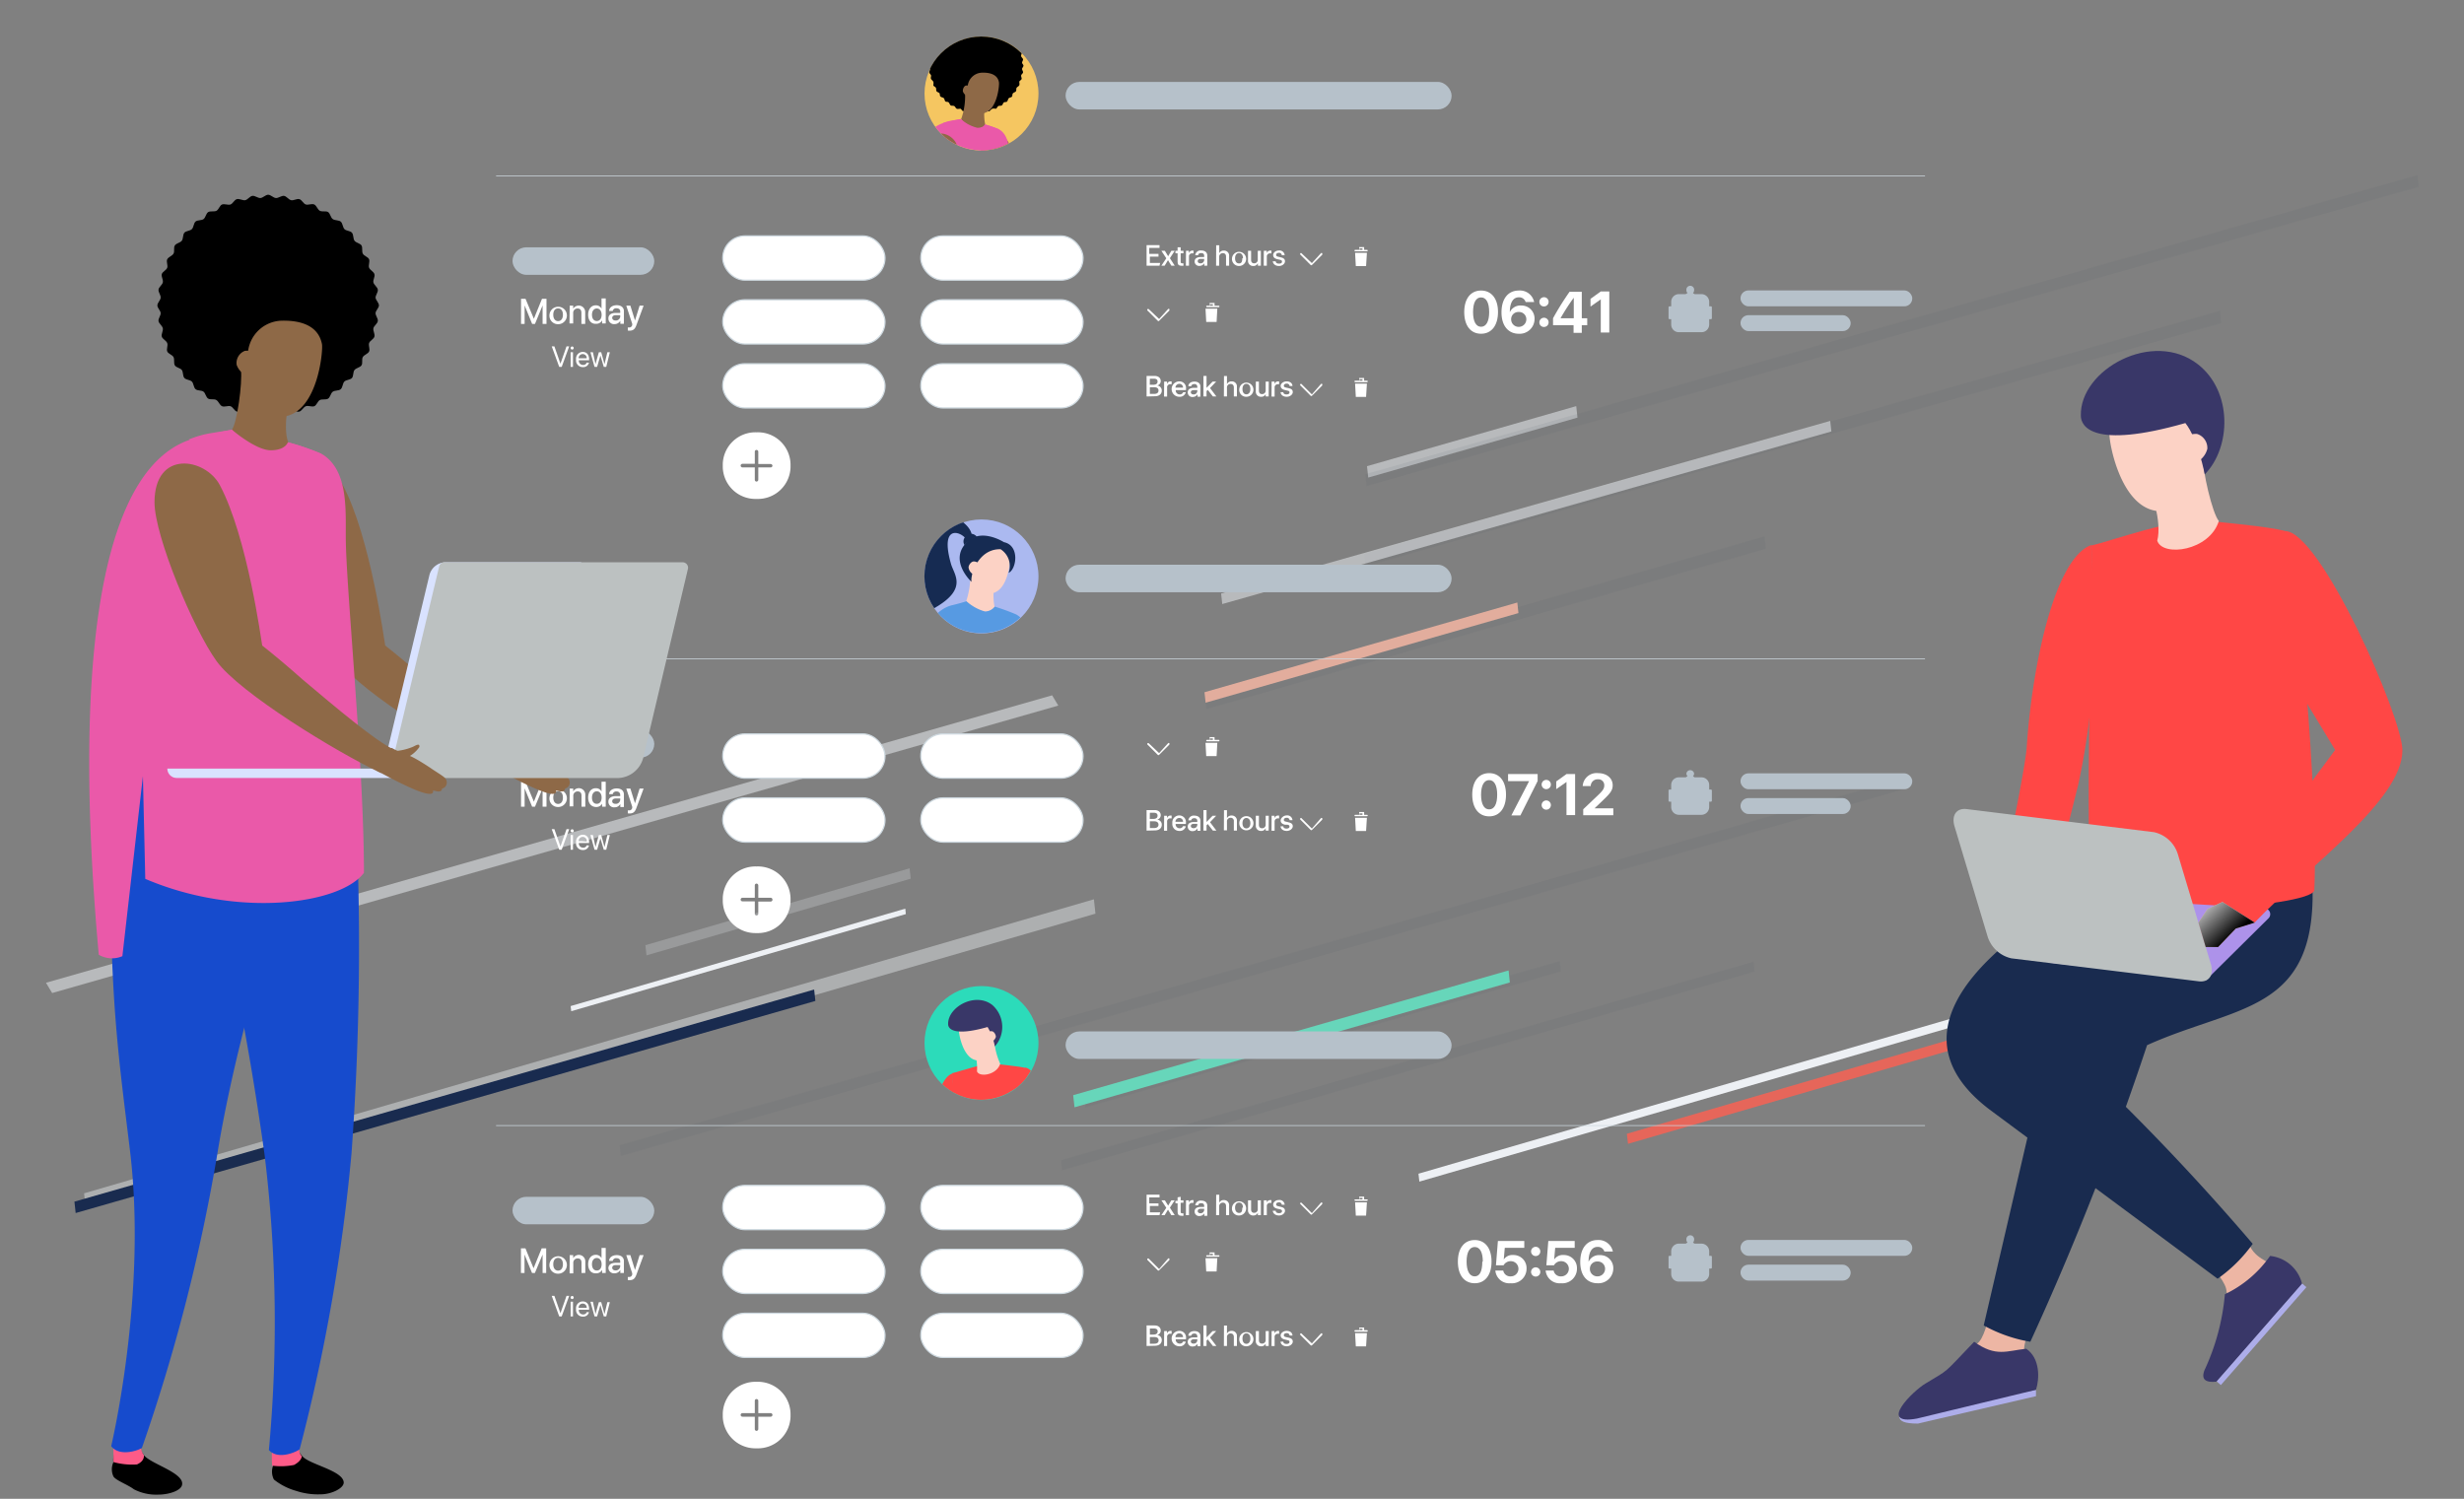 <?xml version="1.0" encoding="UTF-8"?> <svg xmlns="http://www.w3.org/2000/svg" xmlns:xlink="http://www.w3.org/1999/xlink" viewBox="0 0 240 146"><rect x="0" y="0" width="240" height="146" fill="#808080" stroke="none"/><defs><style>.cls-1,.cls-17{fill:none;}.cls-2{isolation:isolate;}.cls-3{fill:#545d6b;opacity:0.1;}.cls-10,.cls-11,.cls-16,.cls-3,.cls-4,.cls-5,.cls-6,.cls-7,.cls-8,.cls-9{fill-rule:evenodd;}.cls-4{fill:#67d6ba;}.cls-10,.cls-5,.cls-6,.cls-7{fill:#edf0f4;}.cls-6{opacity:0.42;}.cls-7{opacity:0.52;mix-blend-mode:overlay;}.cls-8{fill:#e2ad9d;}.cls-9{fill:#e6665a;}.cls-10{opacity:0.23;}.cls-11,.cls-30{fill:#192b4f;}.cls-12{fill:#b6c1ca;}.cls-13{fill:#f5c661;}.cls-14,.cls-15,.cls-16{fill:#fff;}.cls-15,.cls-17{stroke:#ced9e0;stroke-miterlimit:10;}.cls-15{stroke-width:0.12px;}.cls-17{stroke-width:0.07px;}.cls-18{clip-path:url(#clip-path);}.cls-19{fill:#fd5b88;}.cls-20{fill:#8e6947;}.cls-21{fill:#164bcd;}.cls-22{fill:#ea59a9;}.cls-23{fill:#d9e2ff;}.cls-24{fill:#bcc1c1;}.cls-25{fill:#2cdbba;}.cls-26{clip-path:url(#clip-path-2);}.cls-27{fill:#edb6a4;}.cls-28{fill:#393768;}.cls-29{fill:#adadea;}.cls-31{fill:#ff4745;}.cls-32{fill:#ad92ea;}.cls-33,.cls-39{mix-blend-mode:soft-light;}.cls-33{fill:url(#linear-gradient);}.cls-34{fill:#fcd2c5;}.cls-35{fill:#abb9f0;}.cls-36{clip-path:url(#clip-path-3);}.cls-37{fill:#579ae2;}.cls-38{fill:#162b52;}.cls-39{fill:url(#linear-gradient-2);}</style><clipPath id="clip-path"><circle class="cls-1" cx="95.58" cy="9.1" r="5.54"></circle></clipPath><clipPath id="clip-path-2"><circle class="cls-1" cx="95.58" cy="101.59" r="5.54"></circle></clipPath><linearGradient id="linear-gradient" x1="-14548.18" y1="117.44" x2="-14549.55" y2="118.92" gradientTransform="matrix(-1, 0, 0, 1, -14451.66, 0)" gradientUnits="userSpaceOnUse"><stop offset="0" stop-color="#fff"></stop><stop offset="1"></stop></linearGradient><clipPath id="clip-path-3"><circle class="cls-1" cx="95.58" cy="56.13" r="5.54"></circle></clipPath><linearGradient id="linear-gradient-2" x1="-14665.39" y1="87.27" x2="-14669.02" y2="91.19" xlink:href="#linear-gradient"></linearGradient></defs><g class="cls-2"><g id="Layer_1" data-name="Layer 1"><polygon class="cls-3" points="60.46 112.61 186.1 76.68 185.99 75.62 60.35 111.55 60.46 112.61"></polygon><polygon class="cls-3" points="151.93 93.62 105.61 106.86 105.72 107.87 152.04 94.63 151.93 93.62"></polygon><polygon class="cls-4" points="104.66 107.86 147.06 95.7 146.94 94.53 104.53 106.68 104.66 107.86"></polygon><polygon class="cls-3" points="103.45 113.99 170.9 94.65 170.8 93.68 103.35 113.02 103.45 113.99"></polygon><polygon class="cls-5" points="138.25 115.1 195.9 98.37 195.82 97.54 138.16 114.33 138.25 115.1"></polygon><polygon class="cls-6" points="8.33 117.55 106.7 89 106.55 87.6 8.19 116.24 8.33 117.55"></polygon><polygon class="cls-5" points="55.64 98.5 88.23 89.04 88.18 88.51 55.58 98 55.64 98.5"></polygon><polygon class="cls-3" points="117.49 69.08 171.99 53.45 171.87 52.25 117.37 67.88 117.49 69.08"></polygon><polygon class="cls-7" points="133.27 46.52 153.65 40.68 153.53 39.56 133.15 45.41 133.27 46.52"></polygon><polygon class="cls-8" points="117.43 68.45 147.9 59.72 147.79 58.69 117.32 67.43 117.43 68.45"></polygon><polygon class="cls-3" points="132.99 55.17 216.35 31.47 216.23 30.27 132.87 53.97 132.99 55.17"></polygon><polygon class="cls-3" points="133.11 47.34 235.59 18.2 235.47 17.05 132.99 46.19 133.11 47.34"></polygon><polygon class="cls-7" points="119.05 58.84 178.38 42.03 178.27 41 118.94 57.81 119.05 58.84"></polygon><path class="cls-7" d="M102.48,67.73l-98,28,.6,1,98-28Z"></path><polygon class="cls-9" points="158.57 111.42 190.04 102.29 189.94 101.27 158.46 110.44 158.57 111.42"></polygon><polygon class="cls-10" points="62.97 93.06 88.71 85.59 88.6 84.58 62.86 92.07 62.97 93.06"></polygon><polygon class="cls-11" points="7.37 118.16 79.42 97.5 79.3 96.39 7.25 117.05 7.37 118.16"></polygon><rect class="cls-12" x="103.79" y="7.98" width="37.6" height="2.68" rx="1.34"></rect><rect class="cls-12" x="169.53" y="28.29" width="16.73" height="1.55" rx="0.77"></rect><rect class="cls-12" x="169.53" y="30.7" width="10.73" height="1.55" rx="0.77"></rect><rect class="cls-12" x="49.92" y="24.09" width="13.81" height="2.68" rx="1.34"></rect><circle class="cls-13" cx="95.6" cy="9.11" r="5.55"></circle><path class="cls-14" d="M52.85,31.55v-1.8h0l-.74,1.8h-.28l-.73-1.8h0v1.8h-.35V29.11h.44L52,31.05h0l.79-1.94h.44v2.44Z"></path><path class="cls-14" d="M53.52,30.66a.85.85,0,1,1,.84.92A.83.83,0,0,1,53.52,30.66Zm1.31,0c0-.39-.18-.62-.47-.62s-.47.23-.47.62.19.62.47.62S54.83,31.05,54.83,30.66Z"></path><path class="cls-14" d="M55.49,29.77h.34v.3h0A.63.63,0,0,1,57,30.4v1.15h-.37V30.47c0-.27-.12-.42-.38-.42a.42.42,0,0,0-.42.46v1h-.36Z"></path><path class="cls-14" d="M57.29,30.66c0-.56.3-.92.74-.92a.6.6,0,0,1,.56.33h0v-1H59v2.44h-.35v-.31h0a.62.62,0,0,1-.57.34C57.59,31.58,57.29,31.22,57.29,30.66Zm.37,0c0,.37.18.61.47.61s.47-.24.47-.61-.19-.61-.47-.61S57.66,30.29,57.66,30.66Z"></path><path class="cls-14" d="M59.26,31c0-.31.24-.5.66-.52l.49,0v-.14c0-.2-.14-.31-.36-.31a.33.33,0,0,0-.37.26h-.35c0-.32.3-.56.74-.56s.7.23.7.58v1.23h-.35v-.3h0a.62.62,0,0,1-.56.33A.54.54,0,0,1,59.26,31Zm1.15-.16v-.14l-.44,0c-.22,0-.34.11-.34.26s.13.26.32.26A.43.43,0,0,0,60.41,30.88Z"></path><path class="cls-14" d="M61.15,32.2v-.3h.12a.29.29,0,0,0,.31-.25l0-.11L61,29.77h.4l.45,1.45h0l.45-1.45h.39L62,31.64c-.15.43-.33.57-.69.57Z"></path><path class="cls-14" d="M54.47,35.74l-.73-2H54l.59,1.69h0l.59-1.69h.26l-.73,2Z"></path><path class="cls-14" d="M55.58,33.9a.15.15,0,0,1,.15-.15.15.15,0,1,1,0,.3A.15.15,0,0,1,55.58,33.9Zm0,.41h.23v1.43h-.23Z"></path><path class="cls-14" d="M57.37,35.33a.57.57,0,0,1-.6.43.65.65,0,0,1-.66-.73.66.66,0,0,1,.65-.75c.39,0,.62.28.62.72v.09h-1a.41.41,0,0,0,.42.46.35.35,0,0,0,.35-.23Zm-1-.43h.78a.39.39,0,0,0-.39-.41A.4.4,0,0,0,56.36,34.9Z"></path><path class="cls-14" d="M59.05,35.74h-.24l-.33-1.11h0l-.32,1.11h-.25l-.4-1.43h.24L58,35.47h0l.33-1.16h.23l.32,1.16h0l.28-1.16h.24Z"></path><rect class="cls-15" x="70.4" y="22.98" width="15.8" height="4.31" rx="2.15"></rect><rect class="cls-15" x="89.69" y="22.98" width="15.8" height="4.31" rx="2.15"></rect><rect class="cls-15" x="70.4" y="29.2" width="15.8" height="4.31" rx="2.15"></rect><rect class="cls-15" x="89.69" y="29.2" width="15.8" height="4.31" rx="2.15"></rect><rect class="cls-15" x="70.4" y="35.43" width="15.8" height="4.31" rx="2.15"></rect><rect class="cls-15" x="89.69" y="35.43" width="15.8" height="4.31" rx="2.15"></rect><path class="cls-14" d="M112.94,25.88h-1.26v-2h1.26v.27h-1v.58h.9V25H112v.61h1Z"></path><path class="cls-14" d="M113.76,25.35l-.32.53h-.32l.48-.72-.48-.73h.34l.32.53h0l.31-.53h.33l-.47.72.47.73h-.33l-.32-.53Z"></path><path class="cls-14" d="M115,24.09v.34h.27v.24H115v.8c0,.12,0,.18.17.18h.1v.24h-.16c-.3,0-.41-.11-.41-.39v-.83h-.21v-.24h.21v-.34Z"></path><path class="cls-14" d="M115.52,24.43h.28v.25h0a.35.35,0,0,1,.35-.27h.1v.27h-.13a.29.29,0,0,0-.31.33v.87h-.3Z"></path><path class="cls-14" d="M116.36,25.47c0-.26.19-.41.54-.43l.39,0V24.9c0-.16-.11-.25-.29-.25s-.28.08-.3.21h-.28a.52.52,0,0,1,.59-.46c.36,0,.58.19.58.48v1h-.29v-.24h0a.53.53,0,0,1-.46.26A.43.43,0,0,1,116.36,25.47Zm.93-.13v-.12l-.35,0c-.18,0-.28.1-.28.22s.1.21.26.21A.34.34,0,0,0,117.29,25.34Z"></path><path class="cls-14" d="M118.46,23.89h.3v.78h0a.45.45,0,0,1,.45-.26.49.49,0,0,1,.51.54v.93h-.3V25c0-.21-.1-.34-.31-.34a.35.35,0,0,0-.36.38v.84h-.3Z"></path><path class="cls-14" d="M120,25.16a.69.69,0,1,1,.69.75A.68.68,0,0,1,120,25.16Zm1.07,0c0-.33-.15-.51-.38-.51s-.39.18-.39.51.15.5.39.5S121,25.48,121,25.16Z"></path><path class="cls-14" d="M122.81,25.88h-.29v-.25h0a.46.46,0,0,1-.45.28.49.49,0,0,1-.51-.54v-.94h.3v.88c0,.22.1.34.31.34a.34.34,0,0,0,.34-.38v-.84h.3Z"></path><path class="cls-14" d="M123.1,24.43h.29v.25h0a.33.33,0,0,1,.34-.27h.11v.27h-.14a.3.3,0,0,0-.31.33v.87h-.3Z"></path><path class="cls-14" d="M124.57,24.4a.5.5,0,0,1,.56.46h-.28a.25.25,0,0,0-.28-.23c-.17,0-.27.08-.27.19s.06.16.22.19l.24.06c.29.07.4.18.4.39s-.24.45-.58.45-.58-.18-.61-.46h.29c0,.16.13.23.32.23s.29-.07.29-.19-.06-.15-.22-.19l-.23-.05c-.28-.07-.41-.2-.41-.41S124.23,24.4,124.57,24.4Z"></path><path class="cls-14" d="M128.66,24.67a.09.09,0,0,1,.13,0,.09.09,0,0,1,0,.07.11.11,0,0,1,0,.07l-1,1a.09.09,0,0,1-.13,0l-1-1a.09.09,0,0,1,0-.13.07.07,0,0,1,.12,0l1,.95Z"></path><polygon class="cls-14" points="132.06 25.92 133.06 25.92 133.14 24.63 131.99 24.63 132.06 25.92"></polygon><path class="cls-14" d="M133.14,24.34h-.27s0,0,0,0v-.2s0-.07,0-.07h-.48s0,0,0,.07v.2s0,0,0,0H132a.07.07,0,1,0,0,.14h1.15a.07.07,0,0,0,0-.14Zm-.72-.14h.29v.14h-.29Z"></path><path class="cls-14" d="M111.68,38.62v-2h.79c.36,0,.59.2.59.5a.44.44,0,0,1-.36.43h0a.49.49,0,0,1,.46.49c0,.35-.26.56-.68.56Zm.31-1.14h.34c.27,0,.42-.11.42-.31s-.13-.28-.35-.28H112Zm.42.89c.28,0,.43-.11.43-.33s-.15-.32-.44-.32H112v.65Z"></path><path class="cls-14" d="M113.39,37.17h.28v.25h0a.35.35,0,0,1,.35-.27h.1v.28l-.13,0a.29.29,0,0,0-.31.33v.87h-.3Z"></path><path class="cls-14" d="M115.5,38.2a.59.59,0,0,1-.63.45.75.75,0,0,1,0-1.5.64.64,0,0,1,.65.72V38h-1v0a.38.38,0,0,0,.39.42.33.33,0,0,0,.33-.21Zm-1-.44h.73a.35.35,0,0,0-.36-.37A.38.38,0,0,0,114.49,37.76Z"></path><path class="cls-14" d="M115.69,38.21c0-.25.19-.41.54-.43l.39,0v-.11a.26.26,0,0,0-.29-.26c-.17,0-.28.08-.3.21h-.28c0-.26.24-.45.59-.45s.58.18.58.47v1h-.28v-.24h0a.52.52,0,0,1-.46.27A.44.44,0,0,1,115.69,38.21Zm.93-.13V38l-.35,0c-.18,0-.28.09-.28.21s.1.21.26.21A.34.34,0,0,0,116.62,38.08Z"></path><path class="cls-14" d="M118.11,37.17h.35l-.6.63.62.82h-.34l-.5-.64-.12.12v.52h-.3v-2h.3v1.16h0Z"></path><path class="cls-14" d="M119.22,36.63h.29v.79h0a.48.48,0,0,1,.46-.27.49.49,0,0,1,.51.54v.93h-.3v-.87c0-.22-.11-.35-.32-.35a.34.34,0,0,0-.35.38v.84h-.3Z"></path><path class="cls-14" d="M120.71,37.9a.69.69,0,1,1,.69.75A.67.67,0,0,1,120.71,37.9Zm1.08,0c0-.32-.16-.51-.39-.51s-.38.19-.38.51.15.51.38.51S121.79,38.22,121.79,37.9Z"></path><path class="cls-14" d="M123.57,38.62h-.29v-.24h0a.45.45,0,0,1-.45.27.49.49,0,0,1-.51-.54v-.94h.3v.88c0,.22.11.34.31.34a.34.34,0,0,0,.35-.37v-.85h.3Z"></path><path class="cls-14" d="M123.86,37.17h.28v.25h0a.35.35,0,0,1,.35-.27h.1v.28l-.13,0a.3.3,0,0,0-.31.33v.87h-.3Z"></path><path class="cls-14" d="M125.32,37.15c.34,0,.56.18.57.45h-.28a.26.26,0,0,0-.29-.23c-.16,0-.27.08-.27.2s.07.15.23.19l.23.05c.3.07.41.18.41.39s-.25.45-.59.45-.58-.18-.6-.45H125c0,.15.13.22.31.22s.29-.07.29-.19-.05-.15-.21-.18l-.24-.06c-.27-.06-.41-.2-.41-.41S125,37.15,125.32,37.15Z"></path><path class="cls-14" d="M128.66,37.41a.09.09,0,0,1,.13,0,.09.09,0,0,1,0,.07.11.11,0,0,1,0,.07l-1,1a.09.09,0,0,1-.13,0l-1-1a.09.09,0,0,1,0-.13.07.07,0,0,1,.12,0l1,1Z"></path><polygon class="cls-14" points="132.06 38.66 133.06 38.66 133.14 37.37 131.99 37.37 132.06 38.66"></polygon><path class="cls-14" d="M133.14,37.08h-.27l0,0v-.19s0-.07,0-.07h-.48s0,0,0,.07v.19l0,0H132a.07.07,0,0,0-.07.07.08.08,0,0,0,.07.08h1.15a.08.08,0,0,0,.07-.08A.07.07,0,0,0,133.14,37.08Zm-.72-.14h.29v.14h-.29Z"></path><path class="cls-14" d="M113.77,30.11a.09.09,0,0,1,.13,0,.09.09,0,0,1,0,.07.11.11,0,0,1,0,.07l-1,1a.09.09,0,0,1-.13,0l-1-1a.09.09,0,1,1,.13-.13l1,.95Z"></path><polygon class="cls-14" points="117.49 31.36 118.5 31.36 118.57 30.07 117.42 30.07 117.49 31.36"></polygon><path class="cls-14" d="M118.57,29.78h-.27l0,0v-.19s0-.08,0-.08h-.48s0,0,0,.08v.19l0,0h-.26a.07.07,0,1,0,0,.14h1.15a.07.07,0,0,0,0-.14Zm-.72-.14h.29v.14h-.29Z"></path><path class="cls-12" d="M166.74,29.93V31a.09.09,0,0,1-.09.09h-.17v.53a.75.75,0,0,1-.75.74h-2.21a.74.74,0,0,1-.74-.74v-.53h-.17a.09.09,0,0,1-.09-.09V29.93a.09.09,0,0,1,.09-.09h.17V29.4a.75.75,0,0,1,.74-.75h.67l.18-.11a.36.36,0,0,1-.11-.26.38.38,0,1,1,.75,0,.39.39,0,0,1-.11.27l.16.1h.67a.76.76,0,0,1,.75.75v.44h.17A.09.09,0,0,1,166.74,29.93Z"></path><path class="cls-16" d="M73.73,42.11h-.08A3.18,3.18,0,0,0,70.4,45.2v.32a3.18,3.18,0,0,0,3.25,3.08h.08A3.18,3.18,0,0,0,77,45.52V45.2A3.18,3.18,0,0,0,73.73,42.11Zm1.34,3.42H73.86v1.2a.18.18,0,0,1-.17.18.17.17,0,0,1-.17-.18v-1.2H72.31a.18.18,0,0,1-.17-.17.18.18,0,0,1,.17-.18h1.21V44a.16.16,0,0,1,.17-.17.17.17,0,0,1,.17.17v1.2h1.21a.18.18,0,0,1,.17.18A.18.18,0,0,1,75.07,45.53Z"></path><line class="cls-17" x1="48.32" y1="17.15" x2="187.5" y2="17.15"></line><g class="cls-18"><path class="cls-19" d="M106.21,24.75a2.15,2.15,0,0,1-.65.17.3.3,0,0,0,.32.32,1.36,1.36,0,0,0,.59-.47C106.5,24.58,106.32,24.7,106.21,24.75Z"></path><path class="cls-20" d="M107,25.68a10.42,10.42,0,0,0-.92-.54c-.23-.12-.5-.19-.76-.34a7,7,0,0,0-.61.95c.39.2,2.42,1.34,2.33.83,0,0,.36.14.37-.09a.27.27,0,0,0,.17-.12.28.28,0,0,0-.08-.35C107.42,26,107.11,25.76,107,25.68Z"></path><path class="cls-20" d="M100,20.55c0-.14-.61-4.48-1.75-6.65-.61-1.14-2.72-1.48-2.72.71,0,1.41,1.63,5.28,2.58,6.59s5,3.78,6.81,4.64l.54-1a26.69,26.69,0,0,1-3.79-2.91C101,21.41,100.4,20.91,100,20.55Z"></path><path d="M99.55,6.11c0-.11.11-.23.1-.33s-.16-.19-.19-.3.08-.24.05-.35-.19-.16-.23-.26,0-.25,0-.35-.21-.14-.26-.23S99,4,99,3.94s-.22-.1-.29-.19,0-.25-.1-.33-.24-.08-.31-.15S98.19,3,98.1,3s-.24,0-.33-.1-.1-.23-.19-.29-.25,0-.34-.06-.14-.21-.24-.25-.24,0-.34,0-.17-.19-.27-.22-.24.06-.35,0-.19-.17-.29-.18-.23.1-.34.09-.21-.14-.32-.14-.21.13-.32.14-.23-.11-.33-.09-.19.16-.3.18S93.9,2,93.79,2s-.16.18-.26.22-.25,0-.35,0-.14.2-.23.25-.26,0-.35.06-.1.23-.19.29-.25,0-.33.1-.08.24-.15.32-.24.07-.32.15,0,.24-.1.33-.23.1-.29.19,0,.25-.06.35-.21.13-.25.23,0,.25,0,.35-.19.16-.22.26.06.24,0,.35-.17.19-.18.3.1.22.09.33-.14.21-.14.32.13.21.14.32-.11.23-.09.34.16.19.18.29-.07.24,0,.35.18.16.22.27,0,.25,0,.34.2.14.25.24,0,.25.06.34.23.11.29.19,0,.25.1.33.24.08.32.15.07.25.15.32.24,0,.33.1.1.23.19.29.25,0,.35.06.13.21.23.26.25,0,.35,0,.16.2.26.23.24-.07.35,0,.19.17.3.19.22-.1.33-.1.21.14.32.14.21-.13.32-.14.23.11.34.1.19-.16.29-.19.25.08.35,0,.16-.19.27-.23.25,0,.34,0,.14-.21.24-.26.25,0,.34-.06.11-.22.19-.29.25,0,.33-.1.08-.24.15-.31.25-.07.32-.16,0-.24.1-.33.23-.1.29-.19,0-.25.06-.34.21-.14.26-.24,0-.24,0-.34.2-.17.23-.27-.07-.24-.05-.35.17-.19.19-.29-.1-.23-.1-.34.14-.21.14-.32S99.56,6.22,99.55,6.11Z"></path><path d="M96.52,54.19a4.54,4.54,0,0,1-.34-.46l-.87.49s-.07.09,0,.37a.68.68,0,0,0,0,.57,2.55,2.55,0,0,0,.92.47,2.88,2.88,0,0,0,1,.14c.43,0,.95-.24.95-.49C98.21,54.79,96.81,54.54,96.52,54.19Z"></path><path class="cls-19" d="M96.43,53.71l-1.17.2a3.72,3.72,0,0,0,0,.68,2.83,2.83,0,0,0,.9,0c.33-.18.33-.37.33-.37A.42.42,0,0,1,96.43,53.71Z"></path><path class="cls-21" d="M92.81,25.84V31.3c.41.32,1.41,5.2,2.15,10.35a57.35,57.35,0,0,1,.18,12.28c.42.47,1.27,0,1.28,0a75.75,75.75,0,0,0,2.15-12.29,119.33,119.33,0,0,0,.06-16.25A19.67,19.67,0,0,1,92.81,25.84Z"></path><path d="M90,54.14c-.14-.19-.31-.48-.31-.48l-.9.41s-.08.09,0,.37a.71.71,0,0,0,0,.57c.08.16.61.35.88.54a2,2,0,0,0,1,.22c.42,0,1-.16,1-.41C91.59,54.87,90.21,54.51,90,54.14Z"></path><path class="cls-19" d="M89.83,53.62l-1.15.12a5.72,5.72,0,0,0,0,.7,2.92,2.92,0,0,0,1,.09c.34-.15.29-.39.29-.39A.61.61,0,0,1,89.83,53.62Z"></path><path class="cls-21" d="M88.67,25.5a81.22,81.22,0,0,0,.7,16,40.17,40.17,0,0,1-.78,12.27c.39.5,1.27.1,1.28.06a74.45,74.45,0,0,0,3.09-12c1.2-7.4,4.11-14.57,4.07-15.18C96.32,26.89,90.74,25.8,88.67,25.5Z"></path><path class="cls-20" d="M94,9.11a6.62,6.62,0,0,1-.38,2.49c.45,1.09,2.19,1.15,2.34.52A4.67,4.67,0,0,1,96,10.06,6.39,6.39,0,0,1,94,9.11Z"></path><path class="cls-20" d="M95.63,7.08a1.44,1.44,0,0,0-1.37,1.59l0,.88c0,.63,1,1.6,1.58,1.47,1.31-.32,1.51-2.73,1.46-3C97.18,7.26,96.42,7.05,95.63,7.08Z"></path><path class="cls-22" d="M97.35,12.62a10.45,10.45,0,0,0-1.42-.5s0,.4-.81.4c-.62,0-1.53-.92-1.53-.92s-1.35.25-1.79.41c-3.86,1.4-4.77,10-3.73,21.38a1.09,1.09,0,0,0,1,.06L89.89,26l.1,4.27c3.88,1.66,8.12,1,9.08-.25,0-4.51-.76-11.93-.76-13.93C98.31,14.88,98.41,13.29,97.35,12.62Z"></path><path class="cls-22" d="M95.2,12.45a3.68,3.68,0,0,1-1.61-.85l-.91.15a4,4,0,0,0-.88.26,27.4,27.4,0,0,1,4.28,3.3,6.94,6.94,0,0,0,1.24-2.71,11.74,11.74,0,0,0-1.39-.48S95.82,12.45,95.2,12.45Z"></path><path class="cls-20" d="M94.12,8.33c-.21,0-.37.36-.33.58a.78.78,0,0,0,.55.49,9.31,9.31,0,0,0,.16-1A.75.75,0,0,0,94.12,8.33Z"></path><path class="cls-23" d="M90.91,25.66h0a.39.39,0,0,0,.39.39h9.12a.39.39,0,0,0,.39-.39h-9.9Z"></path><path class="cls-23" d="M101.79,17.62l-1.9,7.94c0,.13,0,.49.47.49l7.72-.1V17.1h-5.59A.71.71,0,0,0,101.79,17.62Z"></path><path class="cls-24" d="M112.29,17.1h-9.88a.24.24,0,0,0-.22.16l-2,8.5a.23.23,0,0,0,.22.29h9.19a1.1,1.1,0,0,0,1.08-.82l1.86-7.84A.23.23,0,0,0,112.29,17.1Z"></path><path class="cls-20" d="M101.11,24.75a2.23,2.23,0,0,1-.65.17.3.3,0,0,0,.31.32,1.33,1.33,0,0,0,.6-.47C101.39,24.58,101.22,24.7,101.11,24.75Z"></path><path class="cls-20" d="M101.9,25.68a10.42,10.42,0,0,0-.92-.54c-.23-.12-.5-.19-.76-.34a6.11,6.11,0,0,0-.61.95c.39.2,2.41,1.34,2.33.83,0,0,.35.14.37-.09a.24.24,0,0,0,.16-.12.27.27,0,0,0-.07-.35C102.32,26,102,25.76,101.9,25.68Z"></path><path class="cls-20" d="M94.85,20.55c0-.14-.61-4.48-1.75-6.65-.61-1.14-2.72-1.48-2.72.71C90.38,16,92,19.89,93,21.2s5,3.78,6.81,4.64l.54-1a26.66,26.66,0,0,1-3.8-2.91C95.89,21.41,95.3,20.91,94.85,20.55Z"></path></g><rect class="cls-12" x="103.79" y="100.47" width="37.6" height="2.68" rx="1.34"></rect><rect class="cls-12" x="169.53" y="120.78" width="16.73" height="1.55" rx="0.77"></rect><rect class="cls-12" x="169.53" y="123.19" width="10.73" height="1.55" rx="0.77"></rect><rect class="cls-12" x="49.92" y="116.58" width="13.81" height="2.68" rx="1.34"></rect><circle class="cls-25" cx="95.6" cy="101.6" r="5.55"></circle><path class="cls-14" d="M52.85,124v-1.8h0L52.1,124h-.28l-.73-1.8h0V124h-.35V121.6h.44l.79,1.94h0l.79-1.94h.44V124Z"></path><path class="cls-14" d="M53.52,123.15a.85.85,0,1,1,.84.92A.83.83,0,0,1,53.52,123.15Zm1.31,0c0-.39-.18-.62-.47-.62s-.47.23-.47.62.19.62.47.62S54.83,123.54,54.83,123.15Z"></path><path class="cls-14" d="M55.49,122.26h.34v.3h0a.63.63,0,0,1,1.18.33V124h-.37V123c0-.27-.12-.42-.38-.42a.42.42,0,0,0-.42.46v1h-.36Z"></path><path class="cls-14" d="M57.29,123.15c0-.56.3-.92.74-.92a.6.6,0,0,1,.56.33h0v-1H59V124h-.35v-.31h0a.62.62,0,0,1-.57.34C57.59,124.07,57.29,123.71,57.29,123.15Zm.37,0c0,.37.18.61.47.61s.47-.24.47-.61-.19-.61-.47-.61S57.66,122.78,57.66,123.15Z"></path><path class="cls-14" d="M59.26,123.53c0-.31.24-.5.66-.52l.49,0v-.14c0-.2-.14-.31-.36-.31a.33.33,0,0,0-.37.26h-.35c0-.32.3-.56.74-.56s.7.23.7.58V124h-.35v-.3h0a.62.62,0,0,1-.56.33A.54.54,0,0,1,59.26,123.53Zm1.15-.16v-.14l-.44,0c-.22,0-.34.11-.34.26s.13.26.32.26A.43.43,0,0,0,60.41,123.37Z"></path><path class="cls-14" d="M61.15,124.69v-.3h.12a.29.29,0,0,0,.31-.25l0-.11L61,122.26h.4l.45,1.45h0l.45-1.45h.39L62,124.13c-.15.43-.33.57-.69.57Z"></path><path class="cls-14" d="M54.47,128.23l-.73-2H54l.59,1.69h0l.59-1.69h.26l-.73,2Z"></path><path class="cls-14" d="M55.58,126.39a.15.15,0,0,1,.15-.15.15.15,0,1,1,0,.3A.15.15,0,0,1,55.58,126.39Zm0,.41h.23v1.43h-.23Z"></path><path class="cls-14" d="M57.37,127.82a.57.57,0,0,1-.6.43.65.65,0,0,1-.66-.73.66.66,0,0,1,.65-.75c.39,0,.62.28.62.72v.09h-1a.41.41,0,0,0,.42.46.35.35,0,0,0,.35-.23Zm-1-.43h.78a.39.39,0,0,0-.39-.41A.4.4,0,0,0,56.36,127.39Z"></path><path class="cls-14" d="M59.05,128.23h-.24l-.33-1.11h0l-.32,1.11h-.25l-.4-1.43h.24L58,128h0l.33-1.16h.23l.32,1.16h0l.28-1.16h.24Z"></path><rect class="cls-15" x="70.4" y="115.47" width="15.8" height="4.31" rx="2.15"></rect><rect class="cls-15" x="89.69" y="115.47" width="15.8" height="4.31" rx="2.15"></rect><rect class="cls-15" x="70.4" y="121.69" width="15.8" height="4.31" rx="2.15"></rect><rect class="cls-15" x="89.69" y="121.69" width="15.8" height="4.31" rx="2.15"></rect><rect class="cls-15" x="70.4" y="127.92" width="15.8" height="4.31" rx="2.15"></rect><rect class="cls-15" x="89.69" y="127.92" width="15.8" height="4.31" rx="2.15"></rect><path class="cls-14" d="M112.94,118.37h-1.26v-2h1.26v.27h-1v.58h.9v.25H112v.62h1Z"></path><path class="cls-14" d="M113.76,117.84l-.32.53h-.32l.48-.72-.48-.73h.34l.32.52h0l.31-.52h.33l-.47.72.47.73h-.33l-.32-.53Z"></path><path class="cls-14" d="M115,116.58v.34h.27v.24H115V118c0,.13,0,.19.17.19h.1v.24h-.16c-.3,0-.41-.11-.41-.39v-.83h-.21v-.24h.21v-.34Z"></path><path class="cls-14" d="M115.52,116.92h.28v.25h0a.35.35,0,0,1,.35-.27h.1v.27h-.13a.29.29,0,0,0-.31.33v.87h-.3Z"></path><path class="cls-14" d="M116.36,118c0-.26.19-.41.54-.43l.39,0v-.12c0-.16-.11-.25-.29-.25s-.28.08-.3.21h-.28a.52.52,0,0,1,.59-.46c.36,0,.58.19.58.48v1h-.29v-.24h0a.53.53,0,0,1-.46.26A.43.43,0,0,1,116.36,118Zm.93-.13v-.12l-.35,0c-.18,0-.28.1-.28.22s.1.21.26.21A.34.34,0,0,0,117.29,117.83Z"></path><path class="cls-14" d="M118.46,116.38h.3v.78h0a.45.45,0,0,1,.45-.26.49.49,0,0,1,.51.54v.93h-.3v-.88c0-.21-.1-.34-.31-.34a.35.35,0,0,0-.36.38v.84h-.3Z"></path><path class="cls-14" d="M120,117.64a.69.69,0,1,1,.69.76A.67.67,0,0,1,120,117.64Zm1.07,0c0-.32-.15-.5-.38-.5s-.39.18-.39.5.15.51.39.51S121,118,121,117.64Z"></path><path class="cls-14" d="M122.81,118.37h-.29v-.25h0a.46.46,0,0,1-.45.28.49.49,0,0,1-.51-.54v-.94h.3v.88c0,.22.1.34.31.34a.34.34,0,0,0,.34-.38v-.84h.3Z"></path><path class="cls-14" d="M123.1,116.92h.29v.25h0a.33.33,0,0,1,.34-.27h.11v.27h-.14a.3.3,0,0,0-.31.33v.87h-.3Z"></path><path class="cls-14" d="M124.57,116.89a.5.5,0,0,1,.56.46h-.28a.25.25,0,0,0-.28-.23c-.17,0-.27.08-.27.19s.06.16.22.19l.24.06c.29.07.4.18.4.39s-.24.45-.58.45-.58-.18-.61-.46h.29c0,.16.13.23.32.23s.29-.07.29-.19-.06-.15-.22-.19l-.23-.05c-.28-.07-.41-.2-.41-.41S124.23,116.89,124.57,116.89Z"></path><path class="cls-14" d="M128.66,117.16a.09.09,0,0,1,.13,0,.09.09,0,0,1,0,.07.09.09,0,0,1,0,.06l-1,1a.09.09,0,0,1-.13,0l-1-1a.08.08,0,0,1,.12-.12l1,1Z"></path><polygon class="cls-14" points="132.06 118.41 133.06 118.41 133.14 117.12 131.99 117.12 132.06 118.41"></polygon><path class="cls-14" d="M133.14,116.83h-.27s0,0,0,0v-.2s0-.07,0-.07h-.48s0,0,0,.07v.2s0,0,0,0H132a.07.07,0,0,0,0,.14h1.15a.07.07,0,1,0,0-.14Zm-.72-.14h.29v.14h-.29Z"></path><path class="cls-14" d="M111.68,131.11v-2h.79c.36,0,.59.2.59.5a.44.44,0,0,1-.36.43h0a.49.49,0,0,1,.46.49c0,.35-.26.56-.68.56ZM112,130h.34c.27,0,.42-.11.42-.31s-.13-.28-.35-.28H112Zm.42.89c.28,0,.43-.11.43-.33s-.15-.32-.44-.32H112v.65Z"></path><path class="cls-14" d="M113.39,129.66h.28v.25h0a.35.35,0,0,1,.35-.27h.1v.28l-.13,0a.29.29,0,0,0-.31.33v.87h-.3Z"></path><path class="cls-14" d="M115.5,130.69a.59.59,0,0,1-.63.45.75.75,0,0,1,0-1.5.64.64,0,0,1,.65.72v.1h-1v0a.38.38,0,0,0,.39.42.33.33,0,0,0,.33-.21Zm-1-.44h.73a.35.35,0,0,0-.36-.37A.37.37,0,0,0,114.49,130.25Z"></path><path class="cls-14" d="M115.69,130.7c0-.25.19-.41.54-.43l.39,0v-.11a.26.26,0,0,0-.29-.26c-.17,0-.28.08-.3.21h-.28c0-.26.24-.45.59-.45s.58.18.58.47v1h-.28v-.24h0a.52.52,0,0,1-.46.27A.44.44,0,0,1,115.69,130.7Zm.93-.13v-.11l-.35,0c-.18,0-.28.09-.28.21s.1.21.26.21A.34.34,0,0,0,116.62,130.57Z"></path><path class="cls-14" d="M118.11,129.66h.35l-.6.63.62.82h-.34l-.5-.64-.12.12v.52h-.3v-2h.3v1.16h0Z"></path><path class="cls-14" d="M119.22,129.12h.29v.79h0a.48.48,0,0,1,.46-.27.49.49,0,0,1,.51.54v.93h-.3v-.87c0-.22-.11-.35-.32-.35a.34.34,0,0,0-.35.38v.84h-.3Z"></path><path class="cls-14" d="M120.71,130.39a.69.69,0,1,1,.69.75A.67.67,0,0,1,120.71,130.39Zm1.08,0c0-.32-.16-.51-.39-.51s-.38.19-.38.51.15.51.38.51S121.79,130.71,121.79,130.39Z"></path><path class="cls-14" d="M123.57,131.11h-.29v-.24h0a.45.45,0,0,1-.45.27.49.49,0,0,1-.51-.54v-.94h.3v.88c0,.22.11.34.31.34a.34.34,0,0,0,.35-.37v-.85h.3Z"></path><path class="cls-14" d="M123.86,129.66h.28v.25h0a.35.35,0,0,1,.35-.27h.1v.28l-.13,0a.3.3,0,0,0-.31.33v.87h-.3Z"></path><path class="cls-14" d="M125.32,129.64c.34,0,.56.18.57.45h-.28a.26.26,0,0,0-.29-.23c-.16,0-.27.08-.27.2s.07.15.23.19l.23.05c.3.07.41.18.41.39s-.25.45-.59.45-.58-.18-.6-.45H125c0,.15.13.22.31.22s.29-.07.29-.19-.05-.15-.21-.18l-.24-.06c-.27-.06-.41-.2-.41-.41S125,129.64,125.32,129.64Z"></path><path class="cls-14" d="M128.66,129.9a.09.09,0,0,1,.13,0,.09.09,0,0,1,0,.07.11.11,0,0,1,0,.07l-1,1a.09.09,0,0,1-.13,0l-1-1a.09.09,0,0,1,0-.13.07.07,0,0,1,.12,0l1,.95Z"></path><polygon class="cls-14" points="132.06 131.15 133.06 131.15 133.14 129.86 131.99 129.86 132.06 131.15"></polygon><path class="cls-14" d="M133.14,129.57h-.27l0,0v-.19s0-.07,0-.07h-.48s0,0,0,.07v.19l0,0H132a.07.07,0,0,0-.07.07.08.08,0,0,0,.07.08h1.15a.08.08,0,0,0,.07-.08A.07.07,0,0,0,133.14,129.57Zm-.72-.14h.29v.14h-.29Z"></path><path class="cls-14" d="M113.77,122.6a.09.09,0,0,1,.13,0,.09.09,0,0,1,0,.07.11.11,0,0,1,0,.07l-1,1a.09.09,0,0,1-.13,0l-1-1a.09.09,0,1,1,.13-.13l1,1Z"></path><polygon class="cls-14" points="117.49 123.85 118.5 123.85 118.57 122.56 117.42 122.56 117.49 123.85"></polygon><path class="cls-14" d="M118.57,122.27h-.27s0,0,0,0v-.19s0-.08,0-.08h-.48s0,0,0,.08v.19s0,0,0,0h-.26a.07.07,0,0,0,0,.14h1.15a.07.07,0,1,0,0-.14Zm-.72-.14h.29v.14h-.29Z"></path><path class="cls-12" d="M166.74,122.42v1.06a.09.09,0,0,1-.09.09h-.17v.53a.75.75,0,0,1-.75.74h-2.21a.74.74,0,0,1-.74-.74v-.53h-.17a.09.09,0,0,1-.09-.09v-1.06a.09.09,0,0,1,.09-.09h.17v-.44a.75.75,0,0,1,.74-.75h.67l.18-.11a.36.36,0,0,1-.11-.26.38.38,0,1,1,.75,0,.39.39,0,0,1-.11.27l.16.1h.67a.76.76,0,0,1,.75.75v.44h.17A.09.09,0,0,1,166.74,122.42Z"></path><path class="cls-16" d="M73.73,134.6h-.08a3.18,3.18,0,0,0-3.25,3.08V138a3.18,3.18,0,0,0,3.25,3.08h.08A3.18,3.18,0,0,0,77,138v-.33A3.18,3.18,0,0,0,73.73,134.6ZM75.07,138H73.86v1.2a.18.18,0,0,1-.17.18.17.17,0,0,1-.17-.18V138H72.31a.18.18,0,0,1-.17-.17.18.18,0,0,1,.17-.18h1.21v-1.2a.16.16,0,0,1,.17-.17.17.17,0,0,1,.17.17v1.2h1.21a.18.18,0,0,1,.17.18A.18.18,0,0,1,75.07,138Z"></path><line class="cls-17" x1="48.32" y1="109.64" x2="187.5" y2="109.64"></line><g class="cls-26"><path class="cls-27" d="M97.2,131.12s.51.55.5.87,1.67-1,1.67-1-.75-.26-.85-.81S97.2,131.12,97.2,131.12Z"></path><path class="cls-28" d="M97.34,135.3l3.14-3.6a1.35,1.35,0,0,0-1.18-1,4.25,4.25,0,0,1-1.66,1.4,8.36,8.36,0,0,1-.76,2.81C96.76,135.24,97,135.34,97.34,135.3Z"></path><rect class="cls-29" x="96.6" y="133.46" width="4.78" height="0.2" transform="translate(-66.72 120.2) rotate(-48.85)"></rect><path class="cls-29" d="M90.7,135.6v.22l-4.35,1c-.52,0-.66-.09-.68-.24Z"></path><path class="cls-30" d="M92.6,117.17c-4.93,2.79-6.77,5.69-3.62,8.11l8.4,6.23a5.18,5.18,0,0,0,1.28-1.28,85.92,85.92,0,0,0-7.12-7.39c.1-3.56,6.91-3.89,3.52-6.34Z"></path><path class="cls-27" d="M88.94,133s-.16.74-.42.92,1.8.76,1.8.76-.22-.76.17-1.16S88.94,133,88.94,133Z"></path><path class="cls-30" d="M97.22,116.5c-1.31,1.19-5,2.57-5.76,5.18l-2.69,11.55a5.37,5.37,0,0,0,1.72.6,108.83,108.83,0,0,0,4.29-10.9c3.25-1.47,6.17-1.18,6.08-5.74Z"></path><path class="cls-31" d="M92.76,117.68c.15.61,8,.21,8.17-.45.16-3.46-.61-12.07-1.07-13.21-.65-.16-2.25-.3-2.89-.39h0c-1-.16-3.64.79-4.23.91C92.79,105.79,92.45,115.57,92.76,117.68Z"></path><path class="cls-31" d="M90.36,112c.17-2.79,1-6.92,2.37-7.42l.11,3a26.12,26.12,0,0,1-.59,5.83L90.82,119,89,118.59C89.44,117,90.31,112.71,90.36,112Z"></path><path class="cls-32" d="M97,120.54l2.29-2.28a.22.22,0,0,0-.14-.37l-6.29-.37c-.07,0-1.59,2.38-1.59,2.38Z"></path><path class="cls-24" d="M89.79,119.73l6.89.85c.37,0,.56-.24.45-.64l-1.22-4a1.2,1.2,0,0,0-.87-.8l-6.9-.84c-.36,0-.56.24-.44.63l1.22,4.05A1.17,1.17,0,0,0,89.79,119.73Z"></path><path class="cls-31" d="M99.86,104c1.28,0,4.3,6.84,4.32,8.07,0,1.84-3.5,4.3-5.44,6.33l-1.19-.76,4.15-5.59-3.26-5.38Z"></path><polygon class="cls-27" points="97.55 117.66 97.01 117.92 96.67 118.42 96.94 119.32 97.39 119.32 98.04 118.64 98.74 118.42 97.55 117.66"></polygon><polygon class="cls-33" points="97.55 117.66 97.01 117.92 96.67 118.42 96.94 119.32 97.39 119.32 98.04 118.64 98.74 118.42 97.55 117.66"></polygon><path class="cls-28" d="M88.43,133.83c-1.19,1.23-.86,1-1.8,1.54-.43.25-1.79,1.55-.31,1.29l4.38-1.06a1.36,1.36,0,0,0-.36-1.51C89.62,134.16,89.22,134.41,88.43,133.83Z"></path><path class="cls-34" d="M94.88,102.35a4.84,4.84,0,0,1,.28,2c.19.61,1.92.39,2.26-.73a6.83,6.83,0,0,1-.59-2.44A6.27,6.27,0,0,1,94.88,102.35Z"></path><path class="cls-34" d="M95,99.35c-.79,0-1.52.32-1.6,1.08,0,.28.39,2.65,1.71,2.85.56.08,1.48-1,1.44-1.6,0,0,0-.87,0-.88A1.44,1.44,0,0,0,95,99.35Z"></path><path class="cls-28" d="M96.66,97.9c-1.66-1.31-4.36.19-4.31,1.87,0,.37.42,1.24,3.84.27a5.56,5.56,0,0,1,.71,1.89A2.85,2.85,0,0,0,96.66,97.9Z"></path><path class="cls-34" d="M96.6,100.45a.76.76,0,0,0-.36.08c0,.29.18.77.24,1A.79.79,0,0,0,97,101C97,100.78,96.82,100.47,96.6,100.45Z"></path></g><rect class="cls-12" x="103.79" y="55.01" width="37.6" height="2.68" rx="1.34"></rect><rect class="cls-12" x="169.53" y="75.33" width="16.73" height="1.55" rx="0.77"></rect><rect class="cls-12" x="169.53" y="77.74" width="10.73" height="1.55" rx="0.77"></rect><rect class="cls-12" x="49.92" y="71.12" width="13.81" height="2.68" rx="1.34"></rect><circle class="cls-35" cx="95.6" cy="56.15" r="5.55"></circle><path class="cls-14" d="M52.85,78.58V76.79h0l-.74,1.79h-.28l-.73-1.79h0v1.79h-.35V76.15h.44L52,78.09h0l.79-1.94h.44v2.43Z"></path><path class="cls-14" d="M53.52,77.69a.85.85,0,1,1,.84.92A.83.83,0,0,1,53.52,77.69Zm1.31,0c0-.39-.18-.62-.47-.62s-.47.23-.47.62.19.62.47.62S54.83,78.09,54.83,77.69Z"></path><path class="cls-14" d="M55.49,76.81h.34v.29h0a.63.63,0,0,1,1.18.33v1.15h-.37V77.5c0-.26-.12-.41-.38-.41a.42.42,0,0,0-.42.46v1h-.36Z"></path><path class="cls-14" d="M57.29,77.69c0-.56.3-.91.74-.91a.59.59,0,0,1,.56.32h0v-.95H59v2.43h-.35v-.3h0a.63.63,0,0,1-.57.33C57.59,78.61,57.29,78.25,57.29,77.69Zm.37,0c0,.38.18.61.47.61s.47-.24.47-.61-.19-.61-.47-.61S57.66,77.32,57.66,77.69Z"></path><path class="cls-14" d="M59.26,78.08c0-.31.24-.51.66-.53l.49,0v-.13a.32.32,0,0,0-.36-.32.33.33,0,0,0-.37.26h-.35c0-.32.3-.56.74-.56s.7.23.7.59v1.22h-.35v-.29h0a.62.62,0,0,1-.56.32A.54.54,0,0,1,59.26,78.08Zm1.15-.16v-.14l-.44,0c-.22,0-.34.11-.34.27s.13.25.32.25A.42.42,0,0,0,60.41,77.92Z"></path><path class="cls-14" d="M61.15,79.23v-.29h.12a.29.29,0,0,0,.31-.25l0-.11L61,76.81h.4l.45,1.44h0l.45-1.44h.39L62,78.67c-.15.43-.33.57-.69.57Z"></path><path class="cls-14" d="M54.47,82.77l-.73-2H54l.59,1.69h0l.59-1.69h.26l-.73,2Z"></path><path class="cls-14" d="M55.58,80.93a.15.15,0,0,1,.15-.15.16.16,0,0,1,.16.15.15.15,0,0,1-.16.15A.15.15,0,0,1,55.58,80.93Zm0,.41h.23v1.43h-.23Z"></path><path class="cls-14" d="M57.37,82.36a.58.58,0,0,1-.6.44.65.65,0,0,1-.66-.74.67.67,0,0,1,.65-.75c.39,0,.62.29.62.72v.09h-1v0a.41.41,0,0,0,.42.45.34.34,0,0,0,.35-.23Zm-1-.43h.78a.39.39,0,0,0-.39-.41A.4.4,0,0,0,56.36,81.93Z"></path><path class="cls-14" d="M59.05,82.77h-.24l-.33-1.11h0l-.32,1.11h-.25l-.4-1.43h.24L58,82.51h0l.33-1.17h.23l.32,1.17h0l.28-1.17h.24Z"></path><rect class="cls-15" x="70.4" y="71.49" width="15.8" height="4.31" rx="2.15"></rect><rect class="cls-15" x="89.69" y="71.49" width="15.8" height="4.31" rx="2.15"></rect><rect class="cls-15" x="70.4" y="77.72" width="15.8" height="4.31" rx="2.15"></rect><rect class="cls-15" x="89.69" y="77.72" width="15.8" height="4.31" rx="2.15"></rect><path class="cls-14" d="M111.68,80.91v-2h.79c.36,0,.59.2.59.5a.44.44,0,0,1-.36.43h0a.48.48,0,0,1,.46.49c0,.35-.26.56-.68.56Zm.31-1.14h.34c.27,0,.42-.11.42-.31s-.13-.29-.35-.29H112Zm.42.89c.28,0,.43-.12.43-.33s-.15-.33-.44-.33H112v.66Z"></path><path class="cls-14" d="M113.39,79.46h.28v.25h0a.35.35,0,0,1,.35-.27h.1v.28l-.13,0a.29.29,0,0,0-.31.33v.87h-.3Z"></path><path class="cls-14" d="M115.5,80.49a.59.59,0,0,1-.63.45.67.67,0,0,1-.68-.75.68.68,0,0,1,.67-.76.65.65,0,0,1,.65.73v.1h-1v0a.38.38,0,0,0,.39.42.33.33,0,0,0,.33-.21Zm-1-.44h.73a.35.35,0,0,0-.36-.37A.37.37,0,0,0,114.49,80.05Z"></path><path class="cls-14" d="M115.69,80.5c0-.25.19-.41.54-.43l.39,0v-.11c0-.17-.11-.26-.29-.26s-.28.08-.3.21h-.28a.52.52,0,0,1,.59-.46c.36,0,.58.19.58.48v1h-.28v-.24h0a.54.54,0,0,1-.46.27A.44.44,0,0,1,115.69,80.5Zm.93-.13v-.12l-.35,0c-.18,0-.28.09-.28.21s.1.21.26.21A.34.34,0,0,0,116.62,80.37Z"></path><path class="cls-14" d="M118.11,79.46h.35l-.6.63.62.82h-.34l-.5-.64-.12.12v.52h-.3v-2h.3v1.16h0Z"></path><path class="cls-14" d="M119.22,78.92h.29v.78h0a.47.47,0,0,1,.46-.26.49.49,0,0,1,.51.54v.93h-.3V80a.3.3,0,0,0-.32-.34.34.34,0,0,0-.35.38v.84h-.3Z"></path><path class="cls-14" d="M120.71,80.19a.69.69,0,1,1,1.38,0,.69.69,0,1,1-1.38,0Zm1.08,0c0-.32-.16-.51-.39-.51s-.38.19-.38.51.15.5.38.5S121.79,80.51,121.79,80.19Z"></path><path class="cls-14" d="M123.57,80.91h-.29v-.24h0a.45.45,0,0,1-.45.27.49.49,0,0,1-.51-.54v-.94h.3v.88c0,.22.11.34.31.34a.34.34,0,0,0,.35-.37v-.85h.3Z"></path><path class="cls-14" d="M123.86,79.46h.28v.25h0a.35.35,0,0,1,.35-.27h.1v.28l-.13,0a.3.3,0,0,0-.31.33v.87h-.3Z"></path><path class="cls-14" d="M125.32,79.43a.5.5,0,0,1,.57.46h-.28a.26.26,0,0,0-.29-.23c-.16,0-.27.08-.27.2s.07.15.23.18l.23.06c.3.07.41.18.41.39s-.25.45-.59.45-.58-.18-.6-.45H125c0,.15.13.22.31.22s.29-.07.29-.19-.05-.15-.21-.19l-.24,0c-.27-.06-.41-.2-.41-.41S125,79.43,125.32,79.43Z"></path><path class="cls-14" d="M128.66,79.7a.09.09,0,0,1,.13,0,.09.09,0,0,1,0,.07.11.11,0,0,1,0,.07l-1,1a.09.09,0,0,1-.13,0l-1-1a.09.09,0,0,1,0-.13.07.07,0,0,1,.12,0l1,1Z"></path><polygon class="cls-14" points="132.06 80.95 133.06 80.95 133.14 79.66 131.99 79.66 132.06 80.95"></polygon><path class="cls-14" d="M133.14,79.37h-.27s0,0,0,0v-.19s0-.08,0-.08h-.48s0,0,0,.08v.19s0,0,0,0H132a.07.07,0,0,0,0,.14h1.15a.07.07,0,1,0,0-.14Zm-.72-.14h.29v.14h-.29Z"></path><path class="cls-14" d="M113.77,72.4a.09.09,0,0,1,.13,0,.09.09,0,0,1,0,.07.09.09,0,0,1,0,.06l-1,1a.09.09,0,0,1-.13,0l-1-1a.08.08,0,0,1,0-.12.09.09,0,0,1,.13,0l1,.95Z"></path><polygon class="cls-14" points="117.49 73.65 118.5 73.65 118.57 72.36 117.42 72.36 117.49 73.65"></polygon><path class="cls-14" d="M118.57,72.07h-.27s0,0,0,0v-.2s0-.07,0-.07h-.48s0,0,0,.07v.2s0,0,0,0h-.26a.07.07,0,0,0,0,.14h1.15a.07.07,0,0,0,0-.14Zm-.72-.14h.29v.14h-.29Z"></path><path class="cls-12" d="M166.74,77v1a.09.09,0,0,1-.09.09h-.17v.53a.76.76,0,0,1-.75.75h-2.21a.75.75,0,0,1-.74-.75v-.53h-.17a.09.09,0,0,1-.09-.09V77a.09.09,0,0,1,.09-.09h.17v-.45a.74.74,0,0,1,.74-.74h.67l.18-.12a.35.35,0,0,1-.11-.26.38.38,0,0,1,.75,0,.37.37,0,0,1-.11.27l.16.11h.67a.75.75,0,0,1,.75.74v.45h.17A.09.09,0,0,1,166.74,77Z"></path><path class="cls-16" d="M73.73,84.4h-.08a3.18,3.18,0,0,0-3.25,3.08v.33a3.18,3.18,0,0,0,3.25,3.08h.08A3.18,3.18,0,0,0,77,87.81v-.33A3.18,3.18,0,0,0,73.73,84.4Zm1.34,3.42H73.86V89a.17.17,0,0,1-.17.17.16.16,0,0,1-.17-.17v-1.2H72.31a.18.18,0,0,1-.17-.18.18.18,0,0,1,.17-.17h1.21v-1.2a.17.17,0,0,1,.17-.18.18.18,0,0,1,.17.18v1.2h1.21a.18.18,0,0,1,.17.17A.18.18,0,0,1,75.07,87.82Z"></path><line class="cls-17" x1="48.32" y1="64.19" x2="187.5" y2="64.19"></line><g class="cls-36"><path class="cls-34" d="M94.5,55.6a7.87,7.87,0,0,1-.38,2.93c.55,1.27,2.6,1.3,2.75.56a5.64,5.64,0,0,1,.06-2.42A7.37,7.37,0,0,1,94.5,55.6Z"></path><path class="cls-34" d="M96.4,53.18a1.69,1.69,0,0,0-1.56,1.9s0,1,0,1c0,.74,1.25,1.86,1.89,1.69,1.52-.41,1.7-3.24,1.64-3.55C98.23,53.36,97.33,53.13,96.4,53.18Z"></path><path class="cls-37" d="M99,59.86a21.2,21.2,0,0,0-2.11-.77,1.27,1.27,0,0,1-.93.48,4.52,4.52,0,0,1-1.82-1s-.82.25-1.35.37c-1.58.35-2.59,2-3.18,3.53-.19.48-1.33,5.62-2.24,11.34-.28,1.71,12.8,2.86,13.61,1.48.33-.56-.1-2.07-.67-12.36C100.24,61.86,100.24,60.62,99,59.86Z"></path><path class="cls-38" d="M97.78,52.81s-2.08-1.34-3.46-.13c-2.07,1.82.31,4,.31,4-.14-.67.66-3.24,2.83-3.18a1.94,1.94,0,0,1,.78,2.3C99,55.48,99.37,53.14,97.78,52.81Z"></path><path class="cls-34" d="M94.34,55.26a.9.9,0,0,0,.5.71,11.08,11.08,0,0,0,.45-1.13.77.77,0,0,0-.41-.15C94.62,54.67,94.36,55,94.34,55.26Z"></path><path class="cls-38" d="M89.13,54.12A3.15,3.15,0,0,1,88,56.77c-2.75,2.89,2.27,7.23,2.67,5.28.16-.77-2-1.44.65-3,2.9-1.78,1.6-3.1,1.31-4.12-1.1-3.86.9-3.18,1.45-2.45.32.44.55.2.58-.2C94.76,50.58,89.69,47.83,89.13,54.12Z"></path><path class="cls-38" d="M94.68,52a.61.61,0,0,0-.37.09.69.69,0,0,0-.37,1,3.28,3.28,0,0,1,1.21-.81A.82.82,0,0,0,94.68,52Z"></path></g><path class="cls-19" d="M52.21,72.74a5.49,5.49,0,0,1-1.53.4.71.71,0,0,0,.75.74,3.19,3.19,0,0,0,1.4-1.11C52.88,72.34,52.46,72.62,52.21,72.74Z"></path><path class="cls-20" d="M54.06,74.91c-.1-.07-1.49-1-2.15-1.27s-1.18-.45-1.79-.79a15.44,15.44,0,0,0-1.43,2.23c.92.48,5.67,3.15,5.47,1.94,0-.09.83.34.88-.21a.57.57,0,0,0,.38-.28.64.64,0,0,0-.18-.82C55,75.54,54.33,75.1,54.06,74.91Z"></path><path class="cls-20" d="M37.52,62.88c-.07-.34-1.43-10.53-4.12-15.61C32,44.58,27,43.78,27,48.93c0,3.3,3.82,12.4,6,15.48s11.68,8.85,16,10.89L50.33,73c-1.74-.78-5.72-4.14-8.91-6.83C40,64.88,38.58,63.71,37.52,62.88Z"></path><path d="M36.58,29c0-.26.26-.54.22-.79s-.37-.45-.43-.7.18-.56.1-.81-.43-.39-.52-.62.09-.59,0-.82-.49-.32-.61-.55,0-.59-.13-.8-.53-.25-.68-.46-.08-.58-.25-.78-.56-.17-.73-.35-.17-.57-.36-.73-.57-.1-.78-.25-.24-.54-.45-.68-.58,0-.81-.13-.31-.5-.54-.61-.58.07-.82,0-.38-.45-.63-.52-.56.16-.81.1-.44-.39-.69-.42-.54.23-.79.21-.5-.32-.75-.32-.5.3-.75.32-.54-.25-.79-.21-.45.37-.69.42-.57-.17-.82-.1-.39.44-.62.52-.59-.09-.82,0-.32.49-.54.61-.6,0-.81.13-.25.53-.45.68-.59.08-.78.24-.18.56-.36.74-.57.16-.73.35-.1.58-.25.78-.54.24-.68.46,0,.58-.13.8-.5.32-.61.55.08.58,0,.82-.46.38-.53.62.16.56.1.81-.39.45-.42.7.23.53.21.79-.32.49-.32.75.31.5.32.75-.25.54-.21.78.37.45.42.7-.17.57-.1.81.44.39.53.63-.09.58,0,.81.49.33.61.55,0,.59.13.81.53.25.68.45.08.59.25.78.55.17.73.35.16.57.36.74.57.09.77.24.24.55.46.68.58,0,.8.14.32.5.55.6.58-.07.82,0,.38.45.62.52.57-.15.82-.1.44.39.69.43.53-.24.79-.22.49.33.75.33.5-.31.75-.33.54.25.79.22.45-.38.69-.43.57.17.81.1.39-.43.63-.52.59.09.82,0,.32-.48.54-.6.6,0,.81-.14.25-.52.45-.67.59-.08.78-.25.18-.56.35-.74.57-.16.74-.35.09-.58.25-.78.54-.24.68-.45,0-.59.13-.81.5-.31.61-.54-.08-.58,0-.82.45-.38.52-.63-.15-.56-.1-.81.39-.44.43-.7-.23-.53-.22-.78.33-.5.33-.75S36.6,29.23,36.58,29Z"></path><path d="M29.45,141.85c-.35-.42-.79-1.08-.79-1.08l-2,1.13a1.29,1.29,0,0,0-.06.87,1.68,1.68,0,0,0,.08,1.35,6.1,6.1,0,0,0,2.15,1.1,6.76,6.76,0,0,0,2.42.34c1,0,2.23-.57,2.23-1.15C33.44,143.25,30.14,142.66,29.45,141.85Z"></path><path class="cls-19" d="M29.25,140.71l-2.74.49a9.38,9.38,0,0,0,0,1.57,6.59,6.59,0,0,0,2.13-.07c.77-.42.76-.85.76-.85A1,1,0,0,1,29.25,140.71Z"></path><path class="cls-21" d="M20.76,75.29V88.1c.95.75,3.31,12.22,5,24.3a134.75,134.75,0,0,1,.43,28.85c1,1.09,3,0,3-.09a177.14,177.14,0,0,0,5.05-28.84,276.51,276.51,0,0,0,.14-38.15C32.79,74.89,25.66,75.61,20.76,75.29Z"></path><path d="M14,141.73a12.88,12.88,0,0,1-.71-1.14l-2.12,1s-.18.21-.13.86a1.64,1.64,0,0,0,0,1.35c.18.38,1.42.82,2,1.27a4.76,4.76,0,0,0,2.39.52c1,0,2.26-.39,2.31-1C17.89,143.44,14.65,142.59,14,141.73Z"></path><path class="cls-19" d="M13.76,140.5l-2.71.3s0,1,0,1.62a6.87,6.87,0,0,0,2.29.23c.81-.36.67-.92.67-.92A1.43,1.43,0,0,1,13.76,140.5Z"></path><path class="cls-21" d="M11,74.49c-.7,20.61.43,27.35,1.66,37.59,1.7,14-1.83,28.79-1.83,28.79.91,1.17,3,.26,3,.15a175.48,175.48,0,0,0,7.27-28.21c2.81-17.37,9.63-34.22,9.54-35.64C29,77.76,15.89,75.19,11,74.49Z"></path><path class="cls-20" d="M23.47,36c.15,1.38-.38,5.16-.88,5.86,1,2.55,5.15,2.69,5.48,1.22-.59-1.62.2-4.56.21-4.83C27.27,38.37,23.8,36.28,23.47,36Z"></path><path class="cls-20" d="M27.36,31.24A3.39,3.39,0,0,0,24.16,35s.06,2.06.06,2.06c.05,1.49,2.43,3.77,3.72,3.46,3.06-.75,3.54-6.42,3.42-7C31,31.68,29.23,31.18,27.36,31.24Z"></path><path class="cls-22" d="M31.41,44.26a23.26,23.26,0,0,0-3.34-1.17s.12.93-1.89.93c-1.46,0-3.59-2.15-3.59-2.15s-3.19.58-4.2,1C9.32,46.12,7.19,66.19,9.62,93a2.55,2.55,0,0,0,2.3.14l2-17.53.23,10c9.1,3.88,19.06,2.44,21.3-.59,0-10.59-1.77-28-1.77-32.71C33.67,49.57,33.9,45.82,31.41,44.26Z"></path><path class="cls-22" d="M26.37,43.86c-1.46,0-3.78-2-3.78-2l-2.15.35a9.73,9.73,0,0,0-2.05.6c4,2.13,10,7.76,10,7.76s2.6-3.43,2.92-6.37a24.43,24.43,0,0,0-3.27-1.12S27.81,43.86,26.37,43.86Z"></path><path class="cls-20" d="M23.84,34.18a1.27,1.27,0,0,0-.79,1.36,1.82,1.82,0,0,0,1.3,1.16c.1-.57.32-1.72.36-2.42A1.65,1.65,0,0,0,23.84,34.18Z"></path><path class="cls-23" d="M16.3,74.87h0a.91.91,0,0,0,.91.91h21.4a.91.91,0,0,0,.91-.91H16.3Z"></path><path class="cls-23" d="M41.83,56,37.37,74.63c-.07.3,0,1.16,1.1,1.16l18.14-.23V54.77H43.48A1.66,1.66,0,0,0,41.83,56Z"></path><path class="cls-24" d="M66.48,54.77H43.29a.53.53,0,0,0-.51.39L38,75.11a.54.54,0,0,0,.52.68H60.1a2.63,2.63,0,0,0,2.54-1.93L67,55.44A.53.53,0,0,0,66.48,54.77Z"></path><path class="cls-20" d="M40.23,72.74a5.49,5.49,0,0,1-1.53.4.72.72,0,0,0,.75.74,3.19,3.19,0,0,0,1.4-1.11C40.9,72.34,40.49,72.62,40.23,72.74Z"></path><path class="cls-20" d="M42.08,74.91c-.09-.07-1.48-1-2.14-1.27s-1.18-.45-1.8-.79a16.37,16.37,0,0,0-1.43,2.23c.92.48,5.68,3.15,5.47,1.94,0-.09.84.34.88-.21a.55.55,0,0,0,.38-.28.64.64,0,0,0-.18-.82C43.07,75.54,42.36,75.1,42.08,74.91Z"></path><path class="cls-20" d="M25.54,62.88c-.07-.34-1.43-10.53-4.12-15.61-1.42-2.69-6.37-3.49-6.37,1.66,0,3.3,3.82,12.4,6.05,15.48s11.67,8.85,16,10.89L38.35,73c-1.74-.78-5.71-4.14-8.9-6.83C28,64.88,26.6,63.71,25.54,62.88Z"></path><path class="cls-27" d="M215.54,123.52s1.35,1.47,1.33,2.31,4.42-2.71,4.42-2.71-2-.7-2.26-2.14S215.54,123.52,215.54,123.52Z"></path><path class="cls-28" d="M215.92,134.58l8.31-9.51a3.58,3.58,0,0,0-3.12-2.73,11.28,11.28,0,0,1-4.4,3.73,22.09,22.09,0,0,1-2,7.43C214.37,134.44,214.91,134.69,215.92,134.58Z"></path><rect class="cls-29" x="213.96" y="129.72" width="12.66" height="0.54" transform="translate(-22.56 210.31) rotate(-48.85)"></rect><path class="cls-29" d="M198.31,135.38V136l-11.5,2.67c-1.4,0-1.76-.26-1.82-.66Z"></path><path class="cls-30" d="M203.36,86.55c-13.08,7.4-18,15.09-9.61,21.5L216,124.56a14.29,14.29,0,0,0,3.42-3.4,226.88,226.88,0,0,0-18.87-19.59c.26-9.43,18.31-10.31,9.32-16.78Z"></path><path class="cls-27" d="M193.65,128.48s-.41,2-1.11,2.43,4.77,2,4.77,2-.58-2,.44-3.08S193.65,128.48,193.65,128.48Z"></path><path class="cls-30" d="M215.58,84.79c-3.47,3.15-13.13,6.79-15.24,13.72l-7.12,30.6a14.22,14.22,0,0,0,4.54,1.59,283.87,283.87,0,0,0,11.37-28.89c8.6-3.88,16.35-3.13,16.12-15.19Z"></path><path class="cls-31" d="M203.77,87.92c.41,1.6,21.33.54,21.65-1.2.42-9.16-1.62-32-2.85-35-1.71-.44-5.94-.81-7.64-1l0,0c-2.78-.42-9.64,2.1-11.22,2.41C203.85,56.42,203,82.32,203.77,87.92Z"></path><path class="cls-31" d="M197.41,72.77c.47-7.41,2.61-18.33,6.28-19.68L204,61a69.38,69.38,0,0,1-1.58,15.45l-3.77,15.06-4.84-1.17C195,86.21,197.29,74.74,197.41,72.77Z"></path><path class="cls-32" d="M214.87,95.48l6.06-6a.57.57,0,0,0-.36-1l-16.67-1c-.17,0-4.2,6.31-4.2,6.31Z"></path><path class="cls-24" d="M195.91,93.35l18.26,2.24c1,.12,1.49-.63,1.17-1.69l-3.22-10.72a3.13,3.13,0,0,0-2.32-2.12l-18.26-2.25c-1-.11-1.48.64-1.16,1.7l3.22,10.72A3.14,3.14,0,0,0,195.91,93.35Z"></path><path class="cls-31" d="M222.57,51.73C226,51.73,234,69.84,234,73.09c0,4.89-9.27,11.4-14.4,16.78l-3.15-2,11-14.82-8.63-14.25Z"></path><polygon class="cls-27" points="216.47 87.86 215.02 88.54 214.13 89.87 214.84 92.25 216.05 92.25 217.77 90.45 219.62 89.87 216.47 87.86"></polygon><polygon class="cls-39" points="216.47 87.86 215.02 88.54 214.13 89.87 214.84 92.25 216.05 92.25 217.77 90.45 219.62 89.87 216.47 87.86"></polygon><path class="cls-28" d="M192.29,130.7c-3.14,3.26-2.27,2.57-4.76,4.08-1.13.66-4.73,4.12-.81,3.4l11.59-2.8c.35-1.07.42-3.07-.95-4C195.46,131.58,194.41,132.22,192.29,130.7Z"></path><path class="cls-34" d="M209.39,47.29c.05.31,1.23,3.51.73,5.38.53,1.61,5.1,1,6-1.92-.63-.73-1.61-4.91-1.58-6.46C214.21,44.62,210.54,47.31,209.39,47.29Z"></path><path class="cls-34" d="M209.71,39.34c-2.09.13-4,.86-4.24,2.88-.08.72,1,7,4.53,7.54,1.48.22,3.91-2.57,3.81-4.25,0,0-.13-2.29-.13-2.31A3.83,3.83,0,0,0,209.71,39.34Z"></path><path class="cls-28" d="M214.1,35.5c-4.4-3.46-11.55.52-11.42,5,0,1,1.12,3.3,10.18.71,1.22,1.52,1.89,5,1.89,5C217.33,43.58,217.47,38.15,214.1,35.5Z"></path><path class="cls-34" d="M214,42.27a1.88,1.88,0,0,0-1,.21,25.94,25.94,0,0,0,.65,2.66A2,2,0,0,0,215,43.72,1.43,1.43,0,0,0,214,42.27Z"></path><path class="cls-14" d="M142.62,30.4c0-1.31.63-2.1,1.64-2.1s1.65.79,1.65,2.09-.62,2.12-1.65,2.12S142.62,31.7,142.62,30.4Zm2.43,0c0-.92-.29-1.43-.79-1.43s-.78.51-.78,1.43.29,1.43.78,1.43S145.05,31.32,145.05,30.4Z"></path><path class="cls-14" d="M146.25,30.43c0-1.33.64-2.13,1.69-2.13a1.41,1.41,0,0,1,1.49,1.12h-.83a.65.65,0,0,0-.66-.46c-.59,0-.88.57-.88,1.45h0a1.13,1.13,0,0,1,1.1-.65,1.27,1.27,0,0,1,1.31,1.32,1.45,1.45,0,0,1-1.55,1.43C147,32.51,146.25,31.83,146.25,30.43Zm2.42.68a.71.71,0,0,0-.74-.72.7.7,0,0,0-.74.71.73.73,0,0,0,.73.74A.74.74,0,0,0,148.67,31.11Z"></path><path class="cls-14" d="M149.94,29.4a.45.45,0,1,1,.45.45A.44.44,0,0,1,149.94,29.4Zm0,2a.45.45,0,1,1,.45.45A.44.44,0,0,1,149.94,31.4Z"></path><path class="cls-14" d="M153.27,31.68h-2V31a27.79,27.79,0,0,1,1.61-2.58h1.19V31h.53v.68h-.53v.74h-.8ZM152,31h1.29V29h0A20.35,20.35,0,0,0,152,31Z"></path><path class="cls-14" d="M155.92,29.16h0l-1,.7v-.75l1-.72h.83v4h-.83Z"></path><path class="cls-14" d="M143.4,77.41c0-1.3.63-2.1,1.65-2.1s1.64.8,1.64,2.1-.62,2.11-1.64,2.11S143.4,78.71,143.4,77.41Zm2.43,0c0-.92-.29-1.42-.78-1.42s-.79.5-.79,1.42.29,1.43.79,1.43S145.83,78.33,145.83,77.41Z"></path><path class="cls-14" d="M148.94,76.09v0h-2.05V75.4h2.88v.68l-1.68,3.35h-.88Z"></path><path class="cls-14" d="M150.16,76.42a.45.45,0,1,1,.45.45A.45.45,0,0,1,150.16,76.42Zm0,2a.45.45,0,1,1,.45.45A.45.45,0,0,1,150.16,78.41Z"></path><path class="cls-14" d="M152.58,76.17h0l-1,.7v-.75l1-.72h.84v4h-.84Z"></path><path class="cls-14" d="M155.65,75.31c.86,0,1.43.5,1.43,1.18,0,.49-.24.79-.92,1.44l-.85.81v0h1.83v.67h-2.93v-.58l1.42-1.35c.52-.49.63-.68.63-1a.57.57,0,0,0-.61-.57.67.67,0,0,0-.71.66h-.78A1.35,1.35,0,0,1,155.65,75.31Z"></path><path class="cls-14" d="M142,122.89c0-1.3.62-2.1,1.64-2.1s1.64.8,1.64,2.1-.62,2.11-1.64,2.11S142,124.2,142,122.89Zm2.43,0c0-.92-.29-1.42-.79-1.42s-.79.51-.79,1.42.29,1.44.79,1.44S144.38,123.82,144.38,122.89Z"></path><path class="cls-14" d="M145.65,123.76h.77a.69.69,0,0,0,.74.57.74.74,0,1,0,0-1.48.8.8,0,0,0-.71.4h-.74l.19-2.37h2.57v.67h-1.9l-.1,1.14h0a1,1,0,0,1,.91-.44,1.27,1.27,0,0,1,1.31,1.32,1.42,1.42,0,0,1-1.55,1.43A1.36,1.36,0,0,1,145.65,123.76Z"></path><path class="cls-14" d="M149.13,121.9a.45.45,0,1,1,.45.45A.45.45,0,0,1,149.13,121.9Zm0,2a.45.45,0,1,1,.45.45A.45.45,0,0,1,149.13,123.89Z"></path><path class="cls-14" d="M150.55,123.76h.78a.69.69,0,0,0,.74.57.74.74,0,1,0,0-1.48.79.79,0,0,0-.71.4h-.74l.19-2.37h2.57v.67h-1.9l-.1,1.14h0a1,1,0,0,1,.91-.44,1.27,1.27,0,0,1,1.31,1.32,1.42,1.42,0,0,1-1.55,1.43A1.37,1.37,0,0,1,150.55,123.76Z"></path><path class="cls-14" d="M153.92,122.93c0-1.33.64-2.14,1.69-2.14a1.42,1.42,0,0,1,1.49,1.12h-.83a.65.65,0,0,0-.67-.45c-.58,0-.87.57-.87,1.45h0a1.11,1.11,0,0,1,1.09-.65,1.27,1.27,0,0,1,1.32,1.31A1.45,1.45,0,0,1,155.6,125C154.64,125,153.92,124.32,153.92,122.93Zm2.42.68a.71.71,0,0,0-.74-.73.7.7,0,0,0-.74.71.72.72,0,0,0,.73.74A.74.74,0,0,0,156.34,123.61Z"></path></g></g></svg> 